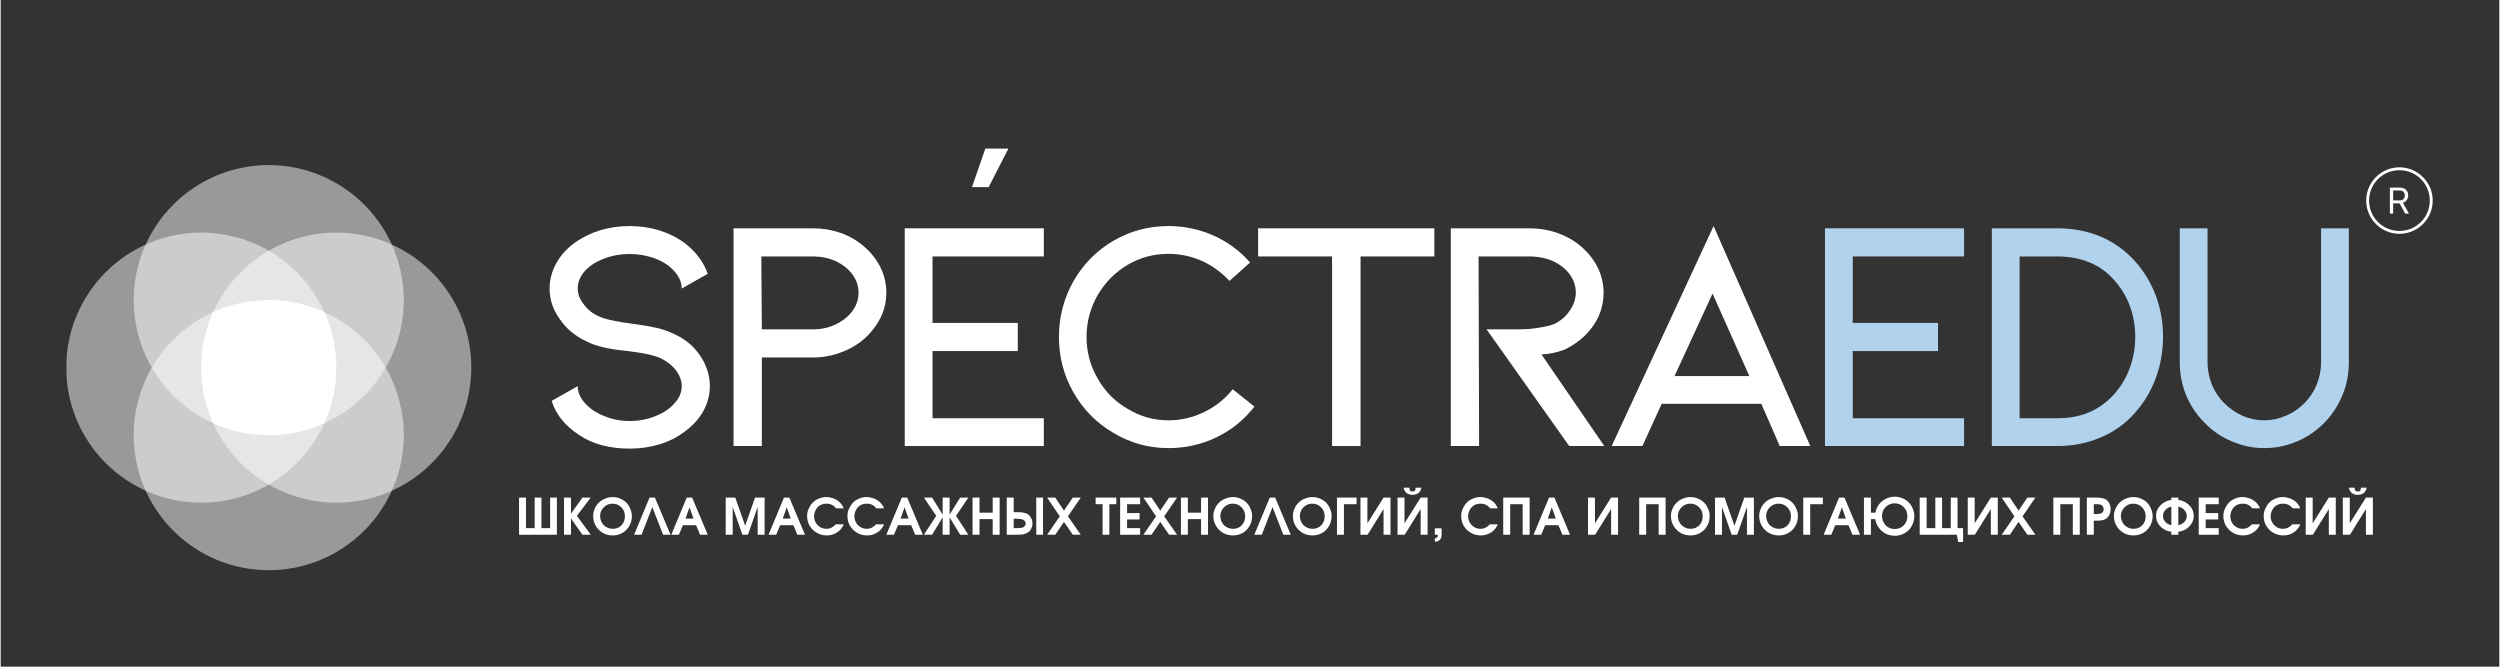 <?xml version="1.0" encoding="UTF-8"?> <svg xmlns="http://www.w3.org/2000/svg" xmlns:xlink="http://www.w3.org/1999/xlink" width="300" zoomAndPan="magnify" viewBox="0 0 224.88 60" height="80" preserveAspectRatio="xMidYMid meet" version="1.0"><rect x="0" y="0" width="224.88" height="60" fill="#333333" stroke="none"/><defs><filter x="0%" y="0%" width="100%" height="100%" id="2a1c5cf128"><feColorMatrix values="0 0 0 0 1 0 0 0 0 1 0 0 0 0 1 0 0 0 1 0" color-interpolation-filters="sRGB"></feColorMatrix></filter><g></g><clipPath id="dcc04b0c4f"><path d="M 17 20 L 42.633 20 L 42.633 46 L 17 46 Z M 17 20 " clip-rule="nonzero"></path></clipPath><mask id="e6ad42741d"><g filter="url(#2a1c5cf128)"><rect x="-22.488" width="269.856" fill="#000000" y="-6" height="72" fill-opacity="0.5"></rect></g></mask><clipPath id="9f76454cd3"><path d="M 1 0.887 L 25.457 0.887 L 25.457 25.352 L 1 25.352 Z M 1 0.887 " clip-rule="nonzero"></path></clipPath><clipPath id="84dec567ac"><rect x="0" width="26" y="0" height="26"></rect></clipPath><clipPath id="f1187db839"><path d="M 5.902 20 L 31 20 L 31 46 L 5.902 46 Z M 5.902 20 " clip-rule="nonzero"></path></clipPath><mask id="c4284891b7"><g filter="url(#2a1c5cf128)"><rect x="-22.488" width="269.856" fill="#000000" y="-6" height="72" fill-opacity="0.5"></rect></g></mask><clipPath id="99eafa433d"><path d="M 0.902 0.887 L 25.223 0.887 L 25.223 25.352 L 0.902 25.352 Z M 0.902 0.887 " clip-rule="nonzero"></path></clipPath><clipPath id="373a7d76d2"><rect x="0" width="26" y="0" height="26"></rect></clipPath><clipPath id="835f1356ee"><path d="M 11 26 L 37 26 L 37 51.539 L 11 51.539 Z M 11 26 " clip-rule="nonzero"></path></clipPath><mask id="e0f9cac293"><g filter="url(#2a1c5cf128)"><rect x="-22.488" width="269.856" fill="#000000" y="-6" height="72" fill-opacity="0.5"></rect></g></mask><clipPath id="3110dc8282"><path d="M 0.754 1 L 25.461 1 L 25.461 25.348 L 0.754 25.348 Z M 0.754 1 " clip-rule="nonzero"></path></clipPath><clipPath id="adcaa5aa5a"><rect x="0" width="26" y="0" height="26"></rect></clipPath><clipPath id="38dc53452b"><path d="M 11 14.809 L 37 14.809 L 37 40 L 11 40 Z M 11 14.809 " clip-rule="nonzero"></path></clipPath><mask id="307deb3b70"><g filter="url(#2a1c5cf128)"><rect x="-22.488" width="269.856" fill="#000000" y="-6" height="72" fill-opacity="0.5"></rect></g></mask><clipPath id="6836af1ce5"><path d="M 0.754 0.809 L 25.461 0.809 L 25.461 25.355 L 0.754 25.355 Z M 0.754 0.809 " clip-rule="nonzero"></path></clipPath><clipPath id="9dd68589ec"><rect x="0" width="26" y="0" height="26"></rect></clipPath><clipPath id="e641102f1f"><path d="M 212.898 15.059 L 218.895 15.059 L 218.895 21.055 L 212.898 21.055 Z M 212.898 15.059 " clip-rule="nonzero"></path></clipPath></defs><g clip-path="url(#dcc04b0c4f)"><g mask="url(#e6ad42741d)"><g transform="matrix(1, 0, 0, 1, 17, 20)"><g clip-path="url(#84dec567ac)"><g clip-path="url(#9f76454cd3)"><path fill="#ffffff" d="M 25.359 13.086 C 25.359 13.887 25.281 14.676 25.125 15.457 C 24.969 16.242 24.738 17 24.434 17.738 C 24.129 18.477 23.754 19.176 23.309 19.84 C 22.867 20.504 22.363 21.117 21.797 21.68 C 21.234 22.246 20.621 22.75 19.957 23.191 C 19.293 23.637 18.594 24.012 17.855 24.316 C 17.117 24.621 16.359 24.852 15.574 25.008 C 14.793 25.164 14.004 25.242 13.203 25.242 C 12.406 25.242 11.617 25.164 10.832 25.008 C 10.051 24.852 9.289 24.621 8.555 24.316 C 7.816 24.012 7.117 23.637 6.453 23.191 C 5.789 22.75 5.176 22.246 4.609 21.68 C 4.047 21.117 3.543 20.504 3.098 19.84 C 2.656 19.176 2.281 18.477 1.977 17.738 C 1.672 17 1.441 16.242 1.285 15.457 C 1.129 14.676 1.051 13.887 1.051 13.086 C 1.051 12.289 1.129 11.5 1.285 10.715 C 1.441 9.934 1.672 9.172 1.977 8.438 C 2.281 7.699 2.656 7 3.098 6.336 C 3.543 5.672 4.047 5.059 4.609 4.492 C 5.176 3.93 5.789 3.426 6.453 2.98 C 7.117 2.539 7.816 2.164 8.555 1.859 C 9.289 1.555 10.051 1.324 10.832 1.168 C 11.617 1.012 12.406 0.934 13.203 0.934 C 14.004 0.934 14.793 1.012 15.574 1.168 C 16.359 1.324 17.117 1.555 17.855 1.859 C 18.594 2.164 19.293 2.539 19.957 2.98 C 20.621 3.426 21.234 3.93 21.797 4.492 C 22.363 5.059 22.867 5.672 23.309 6.336 C 23.754 7 24.129 7.699 24.434 8.438 C 24.738 9.172 24.969 9.934 25.125 10.715 C 25.281 11.5 25.359 12.289 25.359 13.086 Z M 25.359 13.086 " fill-opacity="1" fill-rule="nonzero"></path></g></g></g></g></g><g clip-path="url(#f1187db839)"><g mask="url(#c4284891b7)"><g transform="matrix(1, 0, 0, 1, 5, 20)"><g clip-path="url(#373a7d76d2)"><g clip-path="url(#99eafa433d)"><path fill="#ffffff" d="M 25.203 13.086 C 25.203 13.887 25.125 14.676 24.969 15.457 C 24.816 16.242 24.586 17 24.277 17.738 C 23.973 18.477 23.598 19.176 23.156 19.84 C 22.711 20.504 22.207 21.117 21.645 21.68 C 21.078 22.246 20.465 22.75 19.801 23.191 C 19.141 23.637 18.438 24.012 17.703 24.316 C 16.965 24.621 16.203 24.852 15.422 25.008 C 14.641 25.164 13.848 25.242 13.051 25.242 C 12.254 25.242 11.461 25.164 10.68 25.008 C 9.898 24.852 9.137 24.621 8.398 24.316 C 7.664 24.012 6.961 23.637 6.297 23.191 C 5.633 22.75 5.02 22.246 4.457 21.68 C 3.891 21.117 3.387 20.504 2.945 19.84 C 2.5 19.176 2.129 18.477 1.82 17.738 C 1.516 17 1.285 16.242 1.129 15.457 C 0.973 14.676 0.898 13.887 0.898 13.086 C 0.898 12.289 0.973 11.5 1.129 10.715 C 1.285 9.934 1.516 9.172 1.82 8.438 C 2.129 7.699 2.5 7 2.945 6.336 C 3.387 5.672 3.891 5.059 4.457 4.492 C 5.02 3.93 5.633 3.426 6.297 2.98 C 6.961 2.539 7.664 2.164 8.398 1.859 C 9.137 1.555 9.898 1.324 10.68 1.168 C 11.461 1.012 12.254 0.934 13.051 0.934 C 13.848 0.934 14.641 1.012 15.422 1.168 C 16.203 1.324 16.965 1.555 17.703 1.859 C 18.438 2.164 19.141 2.539 19.801 2.98 C 20.465 3.426 21.078 3.93 21.645 4.492 C 22.207 5.059 22.711 5.672 23.156 6.336 C 23.598 7 23.973 7.699 24.277 8.438 C 24.586 9.172 24.816 9.934 24.969 10.715 C 25.125 11.5 25.203 12.289 25.203 13.086 Z M 25.203 13.086 " fill-opacity="1" fill-rule="nonzero"></path></g></g></g></g></g><g clip-path="url(#835f1356ee)"><g mask="url(#e0f9cac293)"><g transform="matrix(1, 0, 0, 1, 11, 26)"><g clip-path="url(#adcaa5aa5a)"><g clip-path="url(#3110dc8282)"><path fill="#ffffff" d="M 25.281 13.164 C 25.281 13.961 25.203 14.754 25.047 15.535 C 24.891 16.316 24.66 17.078 24.355 17.816 C 24.051 18.551 23.676 19.254 23.234 19.918 C 22.789 20.582 22.285 21.195 21.723 21.758 C 21.156 22.324 20.543 22.828 19.879 23.27 C 19.215 23.715 18.516 24.086 17.777 24.395 C 17.039 24.699 16.281 24.93 15.5 25.086 C 14.715 25.238 13.926 25.316 13.129 25.316 C 12.328 25.316 11.539 25.238 10.758 25.086 C 9.973 24.93 9.215 24.699 8.477 24.395 C 7.738 24.086 7.039 23.715 6.375 23.27 C 5.711 22.828 5.098 22.324 4.535 21.758 C 3.969 21.195 3.465 20.582 3.023 19.918 C 2.578 19.254 2.203 18.551 1.898 17.816 C 1.594 17.078 1.363 16.316 1.207 15.535 C 1.051 14.754 0.973 13.961 0.973 13.164 C 0.973 12.367 1.051 11.574 1.207 10.793 C 1.363 10.012 1.594 9.25 1.898 8.512 C 2.203 7.777 2.578 7.074 3.023 6.414 C 3.465 5.75 3.969 5.133 4.535 4.57 C 5.098 4.008 5.711 3.504 6.375 3.059 C 7.039 2.617 7.738 2.242 8.477 1.938 C 9.215 1.629 9.973 1.398 10.758 1.246 C 11.539 1.09 12.328 1.012 13.129 1.012 C 13.926 1.012 14.715 1.09 15.5 1.246 C 16.281 1.398 17.039 1.629 17.777 1.938 C 18.516 2.242 19.215 2.617 19.879 3.059 C 20.543 3.504 21.156 4.008 21.723 4.57 C 22.285 5.133 22.789 5.75 23.234 6.414 C 23.676 7.074 24.051 7.777 24.355 8.512 C 24.66 9.25 24.891 10.012 25.047 10.793 C 25.203 11.574 25.281 12.367 25.281 13.164 Z M 25.281 13.164 " fill-opacity="1" fill-rule="nonzero"></path></g></g></g></g></g><g clip-path="url(#38dc53452b)"><g mask="url(#307deb3b70)"><g transform="matrix(1, 0, 0, 1, 11, 14)"><g clip-path="url(#9dd68589ec)"><g clip-path="url(#6836af1ce5)"><path fill="#ffffff" d="M 25.281 13.012 C 25.281 13.809 25.203 14.598 25.047 15.383 C 24.891 16.164 24.66 16.926 24.355 17.66 C 24.051 18.398 23.676 19.098 23.234 19.762 C 22.789 20.426 22.285 21.039 21.723 21.605 C 21.156 22.168 20.543 22.672 19.879 23.117 C 19.215 23.559 18.516 23.934 17.777 24.238 C 17.039 24.543 16.281 24.773 15.5 24.93 C 14.715 25.086 13.926 25.164 13.129 25.164 C 12.328 25.164 11.539 25.086 10.758 24.93 C 9.973 24.773 9.215 24.543 8.477 24.238 C 7.738 23.934 7.039 23.559 6.375 23.117 C 5.711 22.672 5.098 22.168 4.535 21.605 C 3.969 21.039 3.465 20.426 3.023 19.762 C 2.578 19.098 2.203 18.398 1.898 17.66 C 1.594 16.926 1.363 16.164 1.207 15.383 C 1.051 14.598 0.973 13.809 0.973 13.012 C 0.973 12.211 1.051 11.422 1.207 10.641 C 1.363 9.855 1.594 9.098 1.898 8.359 C 2.203 7.621 2.578 6.922 3.023 6.258 C 3.465 5.594 3.969 4.98 4.535 4.418 C 5.098 3.852 5.711 3.348 6.375 2.906 C 7.039 2.461 7.738 2.086 8.477 1.781 C 9.215 1.477 9.973 1.246 10.758 1.09 C 11.539 0.934 12.328 0.855 13.129 0.855 C 13.926 0.855 14.715 0.934 15.5 1.09 C 16.281 1.246 17.039 1.477 17.777 1.781 C 18.516 2.086 19.215 2.461 19.879 2.906 C 20.543 3.348 21.156 3.852 21.723 4.418 C 22.285 4.98 22.789 5.594 23.234 6.258 C 23.676 6.922 24.051 7.621 24.355 8.359 C 24.66 9.098 24.891 9.855 25.047 10.641 C 25.203 11.422 25.281 12.211 25.281 13.012 Z M 25.281 13.012 " fill-opacity="1" fill-rule="nonzero"></path></g></g></g></g></g><path fill="#ffffff" d="M 29.129 28.086 C 27.602 27.395 25.906 27.012 24.129 27.012 C 22.348 27.012 20.652 27.395 19.125 28.086 C 18.434 29.613 18.051 31.309 18.051 33.086 C 18.051 34.867 18.434 36.562 19.125 38.09 C 20.652 38.781 22.348 39.164 24.129 39.164 C 25.906 39.164 27.602 38.781 29.129 38.09 C 29.82 36.562 30.203 34.867 30.203 33.086 C 30.203 31.309 29.82 29.613 29.129 28.086 Z M 29.129 28.086 " fill-opacity="1" fill-rule="nonzero"></path><g clip-path="url(#e641102f1f)"><path fill="#ffffff" d="M 215.891 15.059 C 214.238 15.059 212.898 16.402 212.898 18.051 C 212.898 19.703 214.238 21.043 215.891 21.043 C 217.539 21.043 218.883 19.703 218.883 18.051 C 218.883 16.402 217.539 15.059 215.891 15.059 Z M 215.891 15.32 C 217.398 15.32 218.621 16.543 218.621 18.051 C 218.621 19.562 217.398 20.785 215.891 20.785 C 214.379 20.785 213.156 19.562 213.156 18.051 C 213.156 16.543 214.379 15.32 215.891 15.32 Z M 215.031 16.883 L 215.031 19.223 L 215.324 19.223 L 215.324 18.297 L 215.902 18.297 L 216.402 19.223 L 216.746 19.223 L 216.203 18.25 C 216.496 18.156 216.676 17.906 216.676 17.578 C 216.676 17.156 216.379 16.883 215.926 16.883 Z M 215.324 17.141 L 215.887 17.141 C 216.191 17.141 216.371 17.309 216.371 17.59 C 216.371 17.875 216.203 18.035 215.902 18.035 L 215.324 18.035 Z M 215.324 17.141 " fill-opacity="1" fill-rule="nonzero"></path></g><g fill="#ffffff" fill-opacity="1"><g transform="translate(47.357, 40.142)"><g><path d="M 16.469 -5.391 C 16.469 -4.609 16.273 -3.863 15.891 -3.156 C 15.484 -2.438 14.922 -1.816 14.203 -1.297 C 13.547 -0.797 12.797 -0.414 11.953 -0.156 C 11.086 0.102 10.191 0.234 9.266 0.234 C 7.422 0.234 5.891 -0.18 4.672 -1.016 C 3.422 -1.836 2.609 -2.852 2.234 -4.062 L 4.578 -5.391 C 4.578 -4.848 4.797 -4.336 5.234 -3.859 C 5.66 -3.367 6.234 -2.984 6.953 -2.703 C 7.672 -2.398 8.441 -2.25 9.266 -2.25 C 10.086 -2.25 10.863 -2.398 11.594 -2.703 C 12.312 -2.984 12.879 -3.367 13.297 -3.859 C 13.723 -4.316 13.938 -4.828 13.938 -5.391 C 13.938 -5.848 13.785 -6.297 13.484 -6.734 C 13.18 -7.16 12.75 -7.523 12.188 -7.828 C 11.625 -8.129 10.594 -8.367 9.094 -8.547 C 7.406 -8.703 6.16 -8.992 5.359 -9.422 C 4.336 -9.898 3.535 -10.57 2.953 -11.438 C 2.348 -12.281 2.047 -13.191 2.047 -14.172 C 2.047 -14.953 2.242 -15.707 2.641 -16.438 C 3.023 -17.133 3.566 -17.742 4.266 -18.266 C 5.691 -19.285 7.359 -19.797 9.266 -19.797 C 10.191 -19.797 11.078 -19.664 11.922 -19.406 C 12.766 -19.145 13.523 -18.766 14.203 -18.266 C 15.203 -17.504 15.895 -16.582 16.281 -15.5 L 13.938 -14.172 C 13.938 -14.711 13.723 -15.223 13.297 -15.703 C 12.879 -16.191 12.312 -16.578 11.594 -16.859 C 10.844 -17.141 10.066 -17.281 9.266 -17.281 C 8.422 -17.281 7.641 -17.141 6.922 -16.859 C 6.203 -16.578 5.629 -16.203 5.203 -15.734 C 4.785 -15.254 4.578 -14.734 4.578 -14.172 C 4.578 -13.691 4.754 -13.223 5.109 -12.766 C 5.473 -12.273 5.926 -11.91 6.469 -11.672 C 6.812 -11.516 7.301 -11.375 7.938 -11.25 C 8.582 -11.133 9.078 -11.055 9.422 -11.016 C 10.359 -10.891 11.129 -10.758 11.734 -10.625 C 12.336 -10.477 12.891 -10.273 13.391 -10.016 C 14.316 -9.578 15.062 -8.938 15.625 -8.094 C 16.188 -7.227 16.469 -6.328 16.469 -5.391 Z M 16.469 -5.391 "></path></g></g></g><g fill="#ffffff" fill-opacity="1"><g transform="translate(63.397, 40.142)"><g><path d="M 2.562 0 L 2.562 -19.594 L 9.719 -19.594 C 10.582 -19.594 11.414 -19.453 12.219 -19.172 C 13 -18.891 13.691 -18.488 14.297 -17.969 C 14.93 -17.426 15.43 -16.789 15.797 -16.062 C 16.141 -15.344 16.312 -14.594 16.312 -13.812 C 16.312 -13.008 16.141 -12.258 15.797 -11.562 C 15.43 -10.832 14.93 -10.188 14.297 -9.625 C 13.691 -9.102 13 -8.703 12.219 -8.422 C 11.414 -8.117 10.582 -7.969 9.719 -7.969 L 5.109 -7.969 L 5.109 0 Z M 5.109 -10.5 L 9.719 -10.5 C 10.457 -10.5 11.141 -10.648 11.766 -10.953 C 12.391 -11.254 12.891 -11.656 13.266 -12.156 C 13.629 -12.656 13.812 -13.207 13.812 -13.812 C 13.812 -14.395 13.629 -14.938 13.266 -15.438 C 12.891 -15.938 12.391 -16.336 11.766 -16.641 C 11.117 -16.922 10.438 -17.062 9.719 -17.062 L 5.062 -17.062 Z M 5.109 -10.5 "></path></g></g></g><g fill="#ffffff" fill-opacity="1"><g transform="translate(78.806, 40.142)"><g><path d="M 2.562 -19.594 L 15.078 -19.594 L 15.078 -17.062 L 5.062 -17.062 L 5.062 -11.078 L 12.734 -11.078 L 12.734 -8.547 L 5.062 -8.547 L 5.062 -2.5 L 15.078 -2.5 L 15.078 0 L 2.562 0 Z M 2.562 -19.594 "></path></g></g></g><g fill="#ffffff" fill-opacity="1"><g transform="translate(93.823, 40.142)"><g><path d="M 19.016 -3.547 C 18.078 -2.348 16.938 -1.426 15.594 -0.781 C 14.25 -0.133 12.812 0.188 11.281 0.188 C 9.5 0.188 7.852 -0.266 6.344 -1.172 C 4.82 -2.055 3.617 -3.27 2.734 -4.812 C 1.859 -6.344 1.422 -8.008 1.422 -9.812 C 1.422 -11.613 1.859 -13.289 2.734 -14.844 C 3.617 -16.383 4.82 -17.598 6.344 -18.484 C 7.852 -19.359 9.5 -19.797 11.281 -19.797 C 12.688 -19.797 14.031 -19.516 15.312 -18.953 C 16.602 -18.379 17.707 -17.566 18.625 -16.516 L 16.766 -14.859 C 16.055 -15.629 15.223 -16.234 14.266 -16.672 C 13.297 -17.086 12.301 -17.297 11.281 -17.297 C 9.957 -17.297 8.734 -16.969 7.609 -16.312 C 6.461 -15.625 5.562 -14.711 4.906 -13.578 C 4.238 -12.41 3.906 -11.156 3.906 -9.812 C 3.906 -8.469 4.238 -7.223 4.906 -6.078 C 5.562 -4.91 6.461 -4 7.609 -3.344 C 8.734 -2.656 9.957 -2.312 11.281 -2.312 C 12.406 -2.312 13.477 -2.562 14.5 -3.062 C 15.508 -3.551 16.363 -4.234 17.062 -5.109 Z M 19.016 -3.547 "></path></g></g></g><g fill="#ffffff" fill-opacity="1"><g transform="translate(111.639, 40.142)"><g><path d="M 1.531 -19.594 L 17.391 -19.594 L 17.391 -17.062 L 10.75 -17.062 L 10.75 0 L 8.188 0 L 8.188 -17.062 L 1.531 -17.062 Z M 1.531 -19.594 "></path></g></g></g><g fill="#ffffff" fill-opacity="1"><g transform="translate(127.95, 40.142)"><g><path d="M 16.375 0 L 13.219 0 L 5.781 -10.5 L 8.609 -10.5 C 9.328 -10.5 9.969 -10.551 10.531 -10.656 C 11.07 -10.738 11.492 -10.836 11.797 -10.953 C 12.422 -11.234 12.91 -11.645 13.266 -12.188 C 13.629 -12.707 13.812 -13.25 13.812 -13.812 C 13.812 -14.375 13.641 -14.906 13.297 -15.406 C 12.961 -15.883 12.473 -16.285 11.828 -16.609 C 11.18 -16.91 10.438 -17.062 9.594 -17.062 L 5.062 -17.062 L 5.109 0 L 2.562 0 L 2.562 -19.594 L 9.594 -19.594 C 10.539 -19.594 11.426 -19.441 12.25 -19.141 C 13.07 -18.836 13.797 -18.406 14.422 -17.844 C 15.016 -17.301 15.484 -16.68 15.828 -15.984 C 16.148 -15.273 16.312 -14.551 16.312 -13.812 C 16.312 -12.625 15.953 -11.562 15.234 -10.625 C 14.629 -9.82 13.816 -9.172 12.797 -8.672 C 12.004 -8.391 11.312 -8.25 10.719 -8.25 Z M 16.375 0 "></path></g></g></g><g fill="#ffffff" fill-opacity="1"><g transform="translate(143.569, 40.142)"><g><path d="M 14.891 -3.797 L 5.922 -3.797 L 4.188 0 L 1.422 0 L 10.594 -19.797 L 19.297 0 L 16.547 0 Z M 13.812 -6.297 L 10.5 -13.719 L 7.078 -6.297 Z M 13.812 -6.297 "></path></g></g></g><g fill="#b1d2ed" fill-opacity="1"><g transform="translate(161.626, 40.142)"><g><path d="M 2.562 -19.594 L 15.078 -19.594 L 15.078 -17.062 L 5.062 -17.062 L 5.062 -11.078 L 12.734 -11.078 L 12.734 -8.547 L 5.062 -8.547 L 5.062 -2.5 L 15.078 -2.5 L 15.078 0 L 2.562 0 Z M 2.562 -19.594 "></path></g></g></g><g fill="#b1d2ed" fill-opacity="1"><g transform="translate(176.643, 40.142)"><g><path d="M 2.562 0 L 2.562 -19.594 L 8.484 -19.594 C 9.867 -19.594 11.164 -19.344 12.375 -18.844 C 13.57 -18.32 14.602 -17.578 15.469 -16.609 C 16.27 -15.703 16.891 -14.672 17.328 -13.516 C 17.754 -12.348 17.969 -11.125 17.969 -9.844 C 17.969 -8.539 17.754 -7.305 17.328 -6.141 C 16.891 -4.953 16.27 -3.91 15.469 -3.016 C 14.602 -2.023 13.57 -1.281 12.375 -0.781 C 11.164 -0.258 9.867 0 8.484 0 Z M 5.062 -2.5 L 8.484 -2.5 C 9.953 -2.5 11.219 -2.848 12.281 -3.547 C 13.301 -4.234 14.094 -5.141 14.656 -6.266 C 15.195 -7.367 15.469 -8.562 15.469 -9.844 C 15.469 -10.801 15.305 -11.723 14.984 -12.609 C 14.66 -13.473 14.191 -14.242 13.578 -14.922 C 12.973 -15.629 12.238 -16.16 11.375 -16.516 C 10.488 -16.879 9.523 -17.062 8.484 -17.062 L 5.062 -17.062 Z M 5.062 -2.5 "></path></g></g></g><g fill="#b1d2ed" fill-opacity="1"><g transform="translate(193.556, 40.142)"><g><path d="M 15.594 -2.109 C 14.863 -1.367 14.039 -0.805 13.125 -0.422 C 12.195 -0.016 11.211 0.188 10.172 0.188 C 9.148 0.188 8.176 -0.016 7.25 -0.422 C 6.312 -0.805 5.488 -1.367 4.781 -2.109 C 4.062 -2.828 3.508 -3.66 3.125 -4.609 C 2.75 -5.523 2.562 -6.504 2.562 -7.547 L 2.562 -19.594 L 5.062 -19.594 L 5.062 -7.547 C 5.062 -6.848 5.191 -6.176 5.453 -5.531 C 5.711 -4.895 6.082 -4.336 6.562 -3.859 C 7.625 -2.828 8.828 -2.312 10.172 -2.312 C 10.836 -2.312 11.488 -2.453 12.125 -2.734 C 12.75 -2.992 13.301 -3.367 13.781 -3.859 C 14.258 -4.336 14.629 -4.895 14.891 -5.531 C 15.148 -6.176 15.281 -6.848 15.281 -7.547 L 15.281 -19.594 L 17.781 -19.594 L 17.781 -7.547 C 17.781 -6.504 17.594 -5.523 17.219 -4.609 C 16.832 -3.66 16.289 -2.828 15.594 -2.109 Z M 15.594 -2.109 "></path></g></g></g><g fill="#ffffff" fill-opacity="1"><g transform="translate(85.213, 32.969)"><g><path d="M 5.484 -19.594 L 3.703 -16.125 L 2.203 -16.125 L 3.406 -19.594 Z M 5.484 -19.594 "></path></g></g></g><g fill="#ffffff" fill-opacity="1"><g transform="translate(46.342, 48.126)"><g><path d="M 3.719 0 C 3.719 0 2.582 0 0.312 0 C 0.312 0 0.312 -1.113 0.312 -3.344 C 0.312 -3.344 0.52 -3.344 0.938 -3.344 C 0.938 -3.344 0.938 -2.426 0.938 -0.594 C 0.938 -0.594 1.195 -0.594 1.719 -0.594 C 1.719 -0.594 1.719 -1.508 1.719 -3.344 C 1.719 -3.344 1.922 -3.344 2.328 -3.344 C 2.328 -3.344 2.328 -2.426 2.328 -0.594 C 2.328 -0.594 2.586 -0.594 3.109 -0.594 C 3.109 -0.594 3.109 -1.508 3.109 -3.344 C 3.109 -3.344 3.312 -3.344 3.719 -3.344 C 3.719 -3.344 3.719 -2.227 3.719 0 Z M 3.719 0 "></path></g></g></g><g fill="#ffffff" fill-opacity="1"><g transform="translate(50.39, 48.126)"><g><path d="M 0.312 0 C 0.312 0 0.312 -1.113 0.312 -3.344 C 0.312 -3.344 0.52 -3.344 0.938 -3.344 C 0.938 -3.344 0.938 -2.859 0.938 -1.891 C 0.938 -1.891 1.281 -2.375 1.969 -3.344 C 1.969 -3.344 2.219 -3.344 2.719 -3.344 C 2.719 -3.344 2.301 -2.797 1.469 -1.703 C 1.469 -1.703 1.883 -1.133 2.719 0 C 2.719 0 2.469 0 1.969 0 C 1.969 0 1.625 -0.488 0.938 -1.469 C 0.938 -1.469 0.938 -0.977 0.938 0 C 0.938 0 0.727 0 0.312 0 Z M 0.312 0 "></path></g></g></g><g fill="#ffffff" fill-opacity="1"><g transform="translate(53.168, 48.126)"><g><path d="M 1.922 -3.391 C 2.16 -3.391 2.383 -3.344 2.594 -3.25 C 2.801 -3.164 2.984 -3.047 3.141 -2.891 C 3.297 -2.734 3.414 -2.547 3.5 -2.328 C 3.594 -2.117 3.641 -1.898 3.641 -1.672 C 3.641 -1.348 3.562 -1.051 3.406 -0.781 C 3.258 -0.52 3.051 -0.312 2.781 -0.156 C 2.52 -0.008 2.234 0.062 1.922 0.062 C 1.68 0.062 1.453 0.02 1.234 -0.062 C 1.016 -0.156 0.828 -0.281 0.672 -0.438 C 0.516 -0.594 0.391 -0.773 0.297 -0.984 C 0.203 -1.203 0.156 -1.43 0.156 -1.672 C 0.156 -1.91 0.203 -2.133 0.297 -2.344 C 0.391 -2.562 0.516 -2.742 0.672 -2.891 C 0.828 -3.047 1.016 -3.164 1.234 -3.25 C 1.453 -3.344 1.68 -3.391 1.922 -3.391 Z M 1.891 -2.797 C 1.586 -2.797 1.328 -2.688 1.109 -2.469 C 0.891 -2.25 0.781 -1.984 0.781 -1.672 C 0.781 -1.516 0.812 -1.363 0.875 -1.219 C 0.938 -1.082 1.016 -0.961 1.109 -0.859 C 1.211 -0.766 1.332 -0.688 1.469 -0.625 C 1.613 -0.562 1.758 -0.531 1.906 -0.531 C 2.227 -0.531 2.492 -0.633 2.703 -0.844 C 2.91 -1.062 3.016 -1.332 3.016 -1.656 C 3.016 -1.988 2.906 -2.258 2.688 -2.469 C 2.477 -2.688 2.211 -2.797 1.891 -2.797 Z M 1.891 -2.797 "></path></g></g></g><g fill="#ffffff" fill-opacity="1"><g transform="translate(56.977, 48.126)"><g><path d="M 1.672 -2.484 C 1.672 -2.484 1.348 -1.656 0.703 0 C 0.703 0 0.477 0 0.031 0 C 0.031 0 0.492 -1.113 1.422 -3.344 C 1.422 -3.344 1.582 -3.344 1.906 -3.344 C 1.906 -3.344 2.375 -2.227 3.312 0 C 3.312 0 3.086 0 2.641 0 C 2.641 0 2.316 -0.828 1.672 -2.484 Z M 1.672 -2.484 "></path></g></g></g><g fill="#ffffff" fill-opacity="1"><g transform="translate(60.325, 48.126)"><g><path d="M 0.031 0 C 0.031 0 0.492 -1.113 1.422 -3.344 C 1.422 -3.344 1.582 -3.344 1.906 -3.344 C 1.906 -3.344 2.375 -2.227 3.312 0 C 3.312 0 3.082 0 2.625 0 C 2.625 0 2.504 -0.285 2.266 -0.859 C 2.266 -0.859 1.867 -0.859 1.078 -0.859 C 1.078 -0.859 0.957 -0.57 0.719 0 C 0.719 0 0.488 0 0.031 0 Z M 1.312 -1.453 C 1.312 -1.453 1.551 -1.453 2.031 -1.453 C 2.031 -1.453 1.91 -1.789 1.672 -2.469 C 1.672 -2.469 1.551 -2.129 1.312 -1.453 Z M 1.312 -1.453 "></path></g></g></g><g fill="#ffffff" fill-opacity="1"><g transform="translate(63.674, 48.126)"><g></g></g></g><g fill="#ffffff" fill-opacity="1"><g transform="translate(64.943, 48.126)"><g><path d="M 0.312 0 C 0.312 0 0.312 -1.113 0.312 -3.344 C 0.312 -3.344 0.598 -3.344 1.172 -3.344 C 1.172 -3.344 1.469 -2.5 2.062 -0.812 C 2.062 -0.812 2.359 -1.656 2.953 -3.344 C 2.953 -3.344 3.238 -3.344 3.812 -3.344 C 3.812 -3.344 3.812 -2.227 3.812 0 C 3.812 0 3.602 0 3.188 0 C 3.188 0 3.188 -0.832 3.188 -2.5 C 3.188 -2.5 2.895 -1.664 2.312 0 C 2.312 0 2.145 0 1.812 0 C 1.812 0 1.52 -0.832 0.938 -2.5 C 0.938 -2.5 0.938 -1.664 0.938 0 C 0.938 0 0.727 0 0.312 0 Z M 0.312 0 "></path></g></g></g><g fill="#ffffff" fill-opacity="1"><g transform="translate(69.076, 48.126)"><g><path d="M 0.031 0 C 0.031 0 0.492 -1.113 1.422 -3.344 C 1.422 -3.344 1.582 -3.344 1.906 -3.344 C 1.906 -3.344 2.375 -2.227 3.312 0 C 3.312 0 3.082 0 2.625 0 C 2.625 0 2.504 -0.285 2.266 -0.859 C 2.266 -0.859 1.867 -0.859 1.078 -0.859 C 1.078 -0.859 0.957 -0.57 0.719 0 C 0.719 0 0.488 0 0.031 0 Z M 1.312 -1.453 C 1.312 -1.453 1.551 -1.453 2.031 -1.453 C 2.031 -1.453 1.91 -1.789 1.672 -2.469 C 1.672 -2.469 1.551 -2.129 1.312 -1.453 Z M 1.312 -1.453 "></path></g></g></g><g fill="#ffffff" fill-opacity="1"><g transform="translate(72.424, 48.126)"><g><path d="M 2.734 -0.938 C 2.734 -0.938 2.973 -0.938 3.453 -0.938 C 3.328 -0.625 3.125 -0.379 2.844 -0.203 C 2.57 -0.023 2.266 0.062 1.922 0.062 C 1.754 0.062 1.594 0.039 1.438 0 C 1.289 -0.039 1.156 -0.098 1.031 -0.172 C 0.906 -0.242 0.785 -0.332 0.672 -0.438 C 0.566 -0.551 0.473 -0.672 0.391 -0.797 C 0.316 -0.922 0.258 -1.055 0.219 -1.203 C 0.176 -1.359 0.156 -1.52 0.156 -1.688 C 0.156 -1.914 0.203 -2.133 0.297 -2.344 C 0.391 -2.551 0.508 -2.734 0.656 -2.891 C 0.812 -3.047 0.992 -3.164 1.203 -3.25 C 1.422 -3.344 1.645 -3.391 1.875 -3.391 C 2.082 -3.391 2.285 -3.352 2.484 -3.281 C 2.68 -3.219 2.859 -3.117 3.016 -2.984 C 3.117 -2.898 3.203 -2.812 3.266 -2.719 C 3.328 -2.633 3.391 -2.52 3.453 -2.375 L 2.766 -2.375 C 2.648 -2.52 2.523 -2.625 2.391 -2.688 C 2.254 -2.758 2.086 -2.797 1.891 -2.797 C 1.547 -2.797 1.27 -2.676 1.062 -2.438 C 0.977 -2.332 0.91 -2.211 0.859 -2.078 C 0.805 -1.941 0.781 -1.805 0.781 -1.672 C 0.781 -1.473 0.828 -1.285 0.922 -1.109 C 1.023 -0.93 1.16 -0.789 1.328 -0.688 C 1.504 -0.582 1.695 -0.531 1.906 -0.531 C 2.062 -0.531 2.203 -0.562 2.328 -0.625 C 2.461 -0.688 2.598 -0.789 2.734 -0.938 Z M 2.734 -0.938 "></path></g></g></g><g fill="#ffffff" fill-opacity="1"><g transform="translate(76.053, 48.126)"><g><path d="M 2.734 -0.938 C 2.734 -0.938 2.973 -0.938 3.453 -0.938 C 3.328 -0.625 3.125 -0.379 2.844 -0.203 C 2.57 -0.023 2.266 0.062 1.922 0.062 C 1.754 0.062 1.594 0.039 1.438 0 C 1.289 -0.039 1.156 -0.098 1.031 -0.172 C 0.906 -0.242 0.785 -0.332 0.672 -0.438 C 0.566 -0.551 0.473 -0.672 0.391 -0.797 C 0.316 -0.922 0.258 -1.055 0.219 -1.203 C 0.176 -1.359 0.156 -1.52 0.156 -1.688 C 0.156 -1.914 0.203 -2.133 0.297 -2.344 C 0.391 -2.551 0.508 -2.734 0.656 -2.891 C 0.812 -3.047 0.992 -3.164 1.203 -3.25 C 1.422 -3.344 1.645 -3.391 1.875 -3.391 C 2.082 -3.391 2.285 -3.352 2.484 -3.281 C 2.68 -3.219 2.859 -3.117 3.016 -2.984 C 3.117 -2.898 3.203 -2.812 3.266 -2.719 C 3.328 -2.633 3.391 -2.52 3.453 -2.375 L 2.766 -2.375 C 2.648 -2.52 2.523 -2.625 2.391 -2.688 C 2.254 -2.758 2.086 -2.797 1.891 -2.797 C 1.547 -2.797 1.27 -2.676 1.062 -2.438 C 0.977 -2.332 0.91 -2.211 0.859 -2.078 C 0.805 -1.941 0.781 -1.805 0.781 -1.672 C 0.781 -1.473 0.828 -1.285 0.922 -1.109 C 1.023 -0.93 1.16 -0.789 1.328 -0.688 C 1.504 -0.582 1.695 -0.531 1.906 -0.531 C 2.062 -0.531 2.203 -0.562 2.328 -0.625 C 2.461 -0.688 2.598 -0.789 2.734 -0.938 Z M 2.734 -0.938 "></path></g></g></g><g fill="#ffffff" fill-opacity="1"><g transform="translate(79.681, 48.126)"><g><path d="M 0.031 0 C 0.031 0 0.492 -1.113 1.422 -3.344 C 1.422 -3.344 1.582 -3.344 1.906 -3.344 C 1.906 -3.344 2.375 -2.227 3.312 0 C 3.312 0 3.082 0 2.625 0 C 2.625 0 2.504 -0.285 2.266 -0.859 C 2.266 -0.859 1.867 -0.859 1.078 -0.859 C 1.078 -0.859 0.957 -0.57 0.719 0 C 0.719 0 0.488 0 0.031 0 Z M 1.312 -1.453 C 1.312 -1.453 1.551 -1.453 2.031 -1.453 C 2.031 -1.453 1.91 -1.789 1.672 -2.469 C 1.672 -2.469 1.551 -2.129 1.312 -1.453 Z M 1.312 -1.453 "></path></g></g></g><g fill="#ffffff" fill-opacity="1"><g transform="translate(83.029, 48.126)"><g><path d="M 2.375 -1.812 C 2.375 -1.812 2.691 -2.32 3.328 -3.344 C 3.328 -3.344 3.57 -3.344 4.062 -3.344 C 4.062 -3.344 3.691 -2.797 2.953 -1.703 C 2.953 -1.703 3.32 -1.133 4.062 0 C 4.062 0 3.816 0 3.328 0 C 3.328 0 3.008 -0.52 2.375 -1.562 C 2.375 -1.562 2.375 -1.039 2.375 0 C 2.375 0 2.164 0 1.75 0 C 1.75 0 1.75 -0.52 1.75 -1.562 C 1.75 -1.562 1.43 -1.039 0.797 0 C 0.797 0 0.551 0 0.062 0 C 0.062 0 0.43 -0.566 1.172 -1.703 C 1.172 -1.703 0.801 -2.25 0.062 -3.344 C 0.062 -3.344 0.305 -3.344 0.797 -3.344 C 0.797 -3.344 1.113 -2.832 1.75 -1.812 C 1.75 -1.812 1.75 -2.32 1.75 -3.344 C 1.75 -3.344 1.957 -3.344 2.375 -3.344 C 2.375 -3.344 2.375 -2.832 2.375 -1.812 Z M 2.375 -1.812 "></path></g></g></g><g fill="#ffffff" fill-opacity="1"><g transform="translate(87.158, 48.126)"><g><path d="M 0.312 0 C 0.312 0 0.312 -1.113 0.312 -3.344 C 0.312 -3.344 0.52 -3.344 0.938 -3.344 C 0.938 -3.344 0.938 -2.891 0.938 -1.984 C 0.938 -1.984 1.332 -1.984 2.125 -1.984 C 2.125 -1.984 2.125 -2.438 2.125 -3.344 C 2.125 -3.344 2.332 -3.344 2.75 -3.344 C 2.75 -3.344 2.75 -2.227 2.75 0 C 2.75 0 2.539 0 2.125 0 C 2.125 0 2.125 -0.469 2.125 -1.406 C 2.125 -1.406 1.727 -1.406 0.938 -1.406 C 0.938 -1.406 0.938 -0.938 0.938 0 C 0.938 0 0.727 0 0.312 0 Z M 0.312 0 "></path></g></g></g><g fill="#ffffff" fill-opacity="1"><g transform="translate(90.235, 48.126)"><g><path d="M 0.312 -3.344 L 0.938 -3.344 L 0.938 -2.031 L 1.156 -2.031 C 1.414 -2.031 1.613 -2.02 1.75 -2 C 1.883 -1.977 2.004 -1.945 2.109 -1.906 C 2.273 -1.82 2.398 -1.703 2.484 -1.547 C 2.578 -1.391 2.625 -1.211 2.625 -1.016 C 2.625 -0.828 2.582 -0.66 2.5 -0.516 C 2.426 -0.367 2.312 -0.254 2.156 -0.172 C 2.051 -0.109 1.922 -0.062 1.766 -0.031 C 1.617 -0.008 1.422 0 1.172 0 L 0.312 0 Z M 0.938 -1.438 L 0.938 -0.594 L 1.188 -0.594 C 1.383 -0.594 1.539 -0.602 1.656 -0.625 C 1.77 -0.645 1.859 -0.691 1.922 -0.766 C 1.984 -0.836 2.016 -0.926 2.016 -1.031 C 2.016 -1.113 1.984 -1.188 1.922 -1.25 C 1.859 -1.32 1.773 -1.367 1.672 -1.391 C 1.555 -1.422 1.383 -1.438 1.156 -1.438 Z M 3.578 -3.344 L 3.578 0 L 2.969 0 L 2.969 -3.344 Z M 3.578 -3.344 "></path></g></g></g><g fill="#ffffff" fill-opacity="1"><g transform="translate(94.148, 48.126)"><g><path d="M 0.031 0 C 0.031 0 0.41 -0.551 1.172 -1.656 C 1.172 -1.656 0.789 -2.219 0.031 -3.344 C 0.031 -3.344 0.273 -3.344 0.766 -3.344 C 0.766 -3.344 1.023 -2.953 1.547 -2.172 C 1.547 -2.172 1.812 -2.562 2.344 -3.344 C 2.344 -3.344 2.582 -3.344 3.062 -3.344 C 3.062 -3.344 2.676 -2.781 1.906 -1.656 C 1.906 -1.656 2.289 -1.102 3.062 0 C 3.062 0 2.82 0 2.344 0 C 2.344 0 2.078 -0.383 1.547 -1.156 C 1.547 -1.156 1.285 -0.77 0.766 0 C 0.766 0 0.52 0 0.031 0 Z M 0.031 0 "></path></g></g></g><g fill="#ffffff" fill-opacity="1"><g transform="translate(97.247, 48.126)"><g></g></g></g><g fill="#ffffff" fill-opacity="1"><g transform="translate(98.516, 48.126)"><g><path d="M 0.656 0 C 0.656 0 0.656 -0.914 0.656 -2.75 C 0.656 -2.75 0.445 -2.75 0.031 -2.75 C 0.031 -2.75 0.031 -2.945 0.031 -3.344 C 0.031 -3.344 0.648 -3.344 1.891 -3.344 C 1.891 -3.344 1.891 -3.145 1.891 -2.75 C 1.891 -2.75 1.68 -2.75 1.266 -2.75 C 1.266 -2.75 1.266 -1.832 1.266 0 C 1.266 0 1.062 0 0.656 0 Z M 0.656 0 "></path></g></g></g><g fill="#ffffff" fill-opacity="1"><g transform="translate(100.44, 48.126)"><g><path d="M 0.312 0 C 0.312 0 0.312 -1.113 0.312 -3.344 C 0.312 -3.344 0.91 -3.344 2.109 -3.344 C 2.109 -3.344 2.109 -3.145 2.109 -2.75 C 2.109 -2.75 1.719 -2.75 0.938 -2.75 C 0.938 -2.75 0.938 -2.484 0.938 -1.953 C 0.938 -1.953 1.312 -1.953 2.062 -1.953 C 2.062 -1.953 2.062 -1.758 2.062 -1.375 C 2.062 -1.375 1.688 -1.375 0.938 -1.375 C 0.938 -1.375 0.938 -1.113 0.938 -0.594 C 0.938 -0.594 1.328 -0.594 2.109 -0.594 C 2.109 -0.594 2.109 -0.395 2.109 0 C 2.109 0 1.508 0 0.312 0 Z M 0.312 0 "></path></g></g></g><g fill="#ffffff" fill-opacity="1"><g transform="translate(102.813, 48.126)"><g><path d="M 0.031 0 C 0.031 0 0.41 -0.551 1.172 -1.656 C 1.172 -1.656 0.789 -2.219 0.031 -3.344 C 0.031 -3.344 0.273 -3.344 0.766 -3.344 C 0.766 -3.344 1.023 -2.953 1.547 -2.172 C 1.547 -2.172 1.812 -2.562 2.344 -3.344 C 2.344 -3.344 2.582 -3.344 3.062 -3.344 C 3.062 -3.344 2.676 -2.781 1.906 -1.656 C 1.906 -1.656 2.289 -1.102 3.062 0 C 3.062 0 2.82 0 2.344 0 C 2.344 0 2.078 -0.383 1.547 -1.156 C 1.547 -1.156 1.285 -0.77 0.766 0 C 0.766 0 0.52 0 0.031 0 Z M 0.031 0 "></path></g></g></g><g fill="#ffffff" fill-opacity="1"><g transform="translate(105.911, 48.126)"><g><path d="M 0.312 0 C 0.312 0 0.312 -1.113 0.312 -3.344 C 0.312 -3.344 0.52 -3.344 0.938 -3.344 C 0.938 -3.344 0.938 -2.891 0.938 -1.984 C 0.938 -1.984 1.332 -1.984 2.125 -1.984 C 2.125 -1.984 2.125 -2.438 2.125 -3.344 C 2.125 -3.344 2.332 -3.344 2.75 -3.344 C 2.75 -3.344 2.75 -2.227 2.75 0 C 2.75 0 2.539 0 2.125 0 C 2.125 0 2.125 -0.469 2.125 -1.406 C 2.125 -1.406 1.727 -1.406 0.938 -1.406 C 0.938 -1.406 0.938 -0.938 0.938 0 C 0.938 0 0.727 0 0.312 0 Z M 0.312 0 "></path></g></g></g><g fill="#ffffff" fill-opacity="1"><g transform="translate(108.988, 48.126)"><g><path d="M 1.922 -3.391 C 2.16 -3.391 2.383 -3.344 2.594 -3.25 C 2.801 -3.164 2.984 -3.047 3.141 -2.891 C 3.297 -2.734 3.414 -2.547 3.5 -2.328 C 3.594 -2.117 3.641 -1.898 3.641 -1.672 C 3.641 -1.348 3.562 -1.051 3.406 -0.781 C 3.258 -0.52 3.051 -0.312 2.781 -0.156 C 2.52 -0.008 2.234 0.062 1.922 0.062 C 1.68 0.062 1.453 0.02 1.234 -0.062 C 1.016 -0.156 0.828 -0.281 0.672 -0.438 C 0.516 -0.594 0.391 -0.773 0.297 -0.984 C 0.203 -1.203 0.156 -1.43 0.156 -1.672 C 0.156 -1.91 0.203 -2.133 0.297 -2.344 C 0.391 -2.562 0.516 -2.742 0.672 -2.891 C 0.828 -3.047 1.016 -3.164 1.234 -3.25 C 1.453 -3.344 1.68 -3.391 1.922 -3.391 Z M 1.891 -2.797 C 1.586 -2.797 1.328 -2.688 1.109 -2.469 C 0.891 -2.25 0.781 -1.984 0.781 -1.672 C 0.781 -1.516 0.812 -1.363 0.875 -1.219 C 0.938 -1.082 1.016 -0.961 1.109 -0.859 C 1.211 -0.766 1.332 -0.688 1.469 -0.625 C 1.613 -0.562 1.758 -0.531 1.906 -0.531 C 2.227 -0.531 2.492 -0.633 2.703 -0.844 C 2.91 -1.062 3.016 -1.332 3.016 -1.656 C 3.016 -1.988 2.906 -2.258 2.688 -2.469 C 2.477 -2.688 2.211 -2.797 1.891 -2.797 Z M 1.891 -2.797 "></path></g></g></g><g fill="#ffffff" fill-opacity="1"><g transform="translate(112.797, 48.126)"><g><path d="M 1.672 -2.484 C 1.672 -2.484 1.348 -1.656 0.703 0 C 0.703 0 0.477 0 0.031 0 C 0.031 0 0.492 -1.113 1.422 -3.344 C 1.422 -3.344 1.582 -3.344 1.906 -3.344 C 1.906 -3.344 2.375 -2.227 3.312 0 C 3.312 0 3.086 0 2.641 0 C 2.641 0 2.316 -0.828 1.672 -2.484 Z M 1.672 -2.484 "></path></g></g></g><g fill="#ffffff" fill-opacity="1"><g transform="translate(116.145, 48.126)"><g><path d="M 1.922 -3.391 C 2.16 -3.391 2.383 -3.344 2.594 -3.25 C 2.801 -3.164 2.984 -3.047 3.141 -2.891 C 3.297 -2.734 3.414 -2.547 3.5 -2.328 C 3.594 -2.117 3.641 -1.898 3.641 -1.672 C 3.641 -1.348 3.562 -1.051 3.406 -0.781 C 3.258 -0.52 3.051 -0.312 2.781 -0.156 C 2.52 -0.008 2.234 0.062 1.922 0.062 C 1.68 0.062 1.453 0.02 1.234 -0.062 C 1.016 -0.156 0.828 -0.281 0.672 -0.438 C 0.516 -0.594 0.391 -0.773 0.297 -0.984 C 0.203 -1.203 0.156 -1.43 0.156 -1.672 C 0.156 -1.91 0.203 -2.133 0.297 -2.344 C 0.391 -2.562 0.516 -2.742 0.672 -2.891 C 0.828 -3.047 1.016 -3.164 1.234 -3.25 C 1.453 -3.344 1.68 -3.391 1.922 -3.391 Z M 1.891 -2.797 C 1.586 -2.797 1.328 -2.688 1.109 -2.469 C 0.891 -2.25 0.781 -1.984 0.781 -1.672 C 0.781 -1.516 0.812 -1.363 0.875 -1.219 C 0.938 -1.082 1.016 -0.961 1.109 -0.859 C 1.211 -0.766 1.332 -0.688 1.469 -0.625 C 1.613 -0.562 1.758 -0.531 1.906 -0.531 C 2.227 -0.531 2.492 -0.633 2.703 -0.844 C 2.91 -1.062 3.016 -1.332 3.016 -1.656 C 3.016 -1.988 2.906 -2.258 2.688 -2.469 C 2.477 -2.688 2.211 -2.797 1.891 -2.797 Z M 1.891 -2.797 "></path></g></g></g><g fill="#ffffff" fill-opacity="1"><g transform="translate(119.955, 48.126)"><g><path d="M 2.078 -2.75 C 2.078 -2.75 1.695 -2.75 0.938 -2.75 C 0.938 -2.75 0.938 -1.832 0.938 0 C 0.938 0 0.727 0 0.312 0 C 0.312 0 0.312 -1.113 0.312 -3.344 C 0.312 -3.344 0.898 -3.344 2.078 -3.344 C 2.078 -3.344 2.078 -3.145 2.078 -2.75 Z M 2.078 -2.75 "></path></g></g></g><g fill="#ffffff" fill-opacity="1"><g transform="translate(122.069, 48.126)"><g><path d="M 2.391 -3.344 C 2.391 -3.344 2.598 -3.344 3.016 -3.344 C 3.016 -3.344 3.016 -2.227 3.016 0 C 3.016 0 2.805 0 2.391 0 C 2.391 0 2.391 -0.77 2.391 -2.312 C 2.391 -2.312 1.91 -1.539 0.953 0 C 0.953 0 0.738 0 0.312 0 C 0.312 0 0.312 -1.113 0.312 -3.344 C 0.312 -3.344 0.52 -3.344 0.938 -3.344 C 0.938 -3.344 0.938 -2.57 0.938 -1.031 C 0.938 -1.031 1.422 -1.801 2.391 -3.344 Z M 2.391 -3.344 "></path></g></g></g><g fill="#ffffff" fill-opacity="1"><g transform="translate(125.408, 48.126)"><g><path d="M 0.859 -4.234 C 0.859 -4.234 1.031 -4.234 1.375 -4.234 C 1.375 -4.109 1.395 -4.02 1.438 -3.969 C 1.488 -3.914 1.562 -3.891 1.656 -3.891 C 1.758 -3.891 1.832 -3.914 1.875 -3.969 C 1.914 -4.02 1.938 -4.109 1.938 -4.234 L 2.453 -4.234 C 2.422 -4.023 2.332 -3.863 2.188 -3.75 C 2.051 -3.645 1.875 -3.594 1.656 -3.594 C 1.445 -3.594 1.27 -3.645 1.125 -3.75 C 0.988 -3.863 0.898 -4.023 0.859 -4.234 Z M 2.391 -3.344 C 2.391 -3.344 2.598 -3.344 3.016 -3.344 C 3.016 -3.344 3.016 -2.227 3.016 0 C 3.016 0 2.805 0 2.391 0 C 2.391 0 2.391 -0.77 2.391 -2.312 C 2.391 -2.312 1.91 -1.539 0.953 0 C 0.953 0 0.738 0 0.312 0 C 0.312 0 0.312 -1.113 0.312 -3.344 C 0.312 -3.344 0.52 -3.344 0.938 -3.344 C 0.938 -3.344 0.938 -2.57 0.938 -1.031 C 0.938 -1.031 1.422 -1.801 2.391 -3.344 Z M 2.391 -3.344 "></path></g></g></g><g fill="#ffffff" fill-opacity="1"><g transform="translate(128.747, 48.126)"><g><path d="M 0.328 0 C 0.328 0 0.328 -0.191 0.328 -0.578 C 0.328 -0.578 0.531 -0.578 0.938 -0.578 C 0.938 -0.578 0.938 -0.375 0.938 0.031 C 0.938 0.281 0.836 0.457 0.641 0.562 C 0.555 0.602 0.453 0.625 0.328 0.625 C 0.328 0.625 0.328 0.523 0.328 0.328 C 0.422 0.305 0.488 0.273 0.531 0.234 C 0.57 0.203 0.594 0.148 0.594 0.078 C 0.594 0.047 0.594 0.02 0.594 0 Z M 0.328 0 "></path></g></g></g><g fill="#ffffff" fill-opacity="1"><g transform="translate(130.021, 48.126)"><g></g></g></g><g fill="#ffffff" fill-opacity="1"><g transform="translate(131.29, 48.126)"><g><path d="M 2.734 -0.938 C 2.734 -0.938 2.973 -0.938 3.453 -0.938 C 3.328 -0.625 3.125 -0.379 2.844 -0.203 C 2.57 -0.023 2.266 0.062 1.922 0.062 C 1.754 0.062 1.594 0.039 1.438 0 C 1.289 -0.039 1.156 -0.098 1.031 -0.172 C 0.906 -0.242 0.785 -0.332 0.672 -0.438 C 0.566 -0.551 0.473 -0.672 0.391 -0.797 C 0.316 -0.922 0.258 -1.055 0.219 -1.203 C 0.176 -1.359 0.156 -1.52 0.156 -1.688 C 0.156 -1.914 0.203 -2.133 0.297 -2.344 C 0.391 -2.551 0.508 -2.734 0.656 -2.891 C 0.812 -3.047 0.992 -3.164 1.203 -3.25 C 1.422 -3.344 1.645 -3.391 1.875 -3.391 C 2.082 -3.391 2.285 -3.352 2.484 -3.281 C 2.68 -3.219 2.859 -3.117 3.016 -2.984 C 3.117 -2.898 3.203 -2.812 3.266 -2.719 C 3.328 -2.633 3.391 -2.52 3.453 -2.375 L 2.766 -2.375 C 2.648 -2.52 2.523 -2.625 2.391 -2.688 C 2.254 -2.758 2.086 -2.797 1.891 -2.797 C 1.547 -2.797 1.27 -2.676 1.062 -2.438 C 0.977 -2.332 0.91 -2.211 0.859 -2.078 C 0.805 -1.941 0.781 -1.805 0.781 -1.672 C 0.781 -1.473 0.828 -1.285 0.922 -1.109 C 1.023 -0.93 1.16 -0.789 1.328 -0.688 C 1.504 -0.582 1.695 -0.531 1.906 -0.531 C 2.062 -0.531 2.203 -0.562 2.328 -0.625 C 2.461 -0.688 2.598 -0.789 2.734 -0.938 Z M 2.734 -0.938 "></path></g></g></g><g fill="#ffffff" fill-opacity="1"><g transform="translate(134.918, 48.126)"><g><path d="M 0.312 0 C 0.312 0 0.312 -1.113 0.312 -3.344 C 0.312 -3.344 1.102 -3.344 2.688 -3.344 C 2.688 -3.344 2.688 -2.227 2.688 0 C 2.688 0 2.477 0 2.062 0 C 2.062 0 2.062 -0.914 2.062 -2.75 C 2.062 -2.75 1.688 -2.75 0.938 -2.75 C 0.938 -2.75 0.938 -1.832 0.938 0 C 0.938 0 0.727 0 0.312 0 Z M 0.312 0 "></path></g></g></g><g fill="#ffffff" fill-opacity="1"><g transform="translate(137.931, 48.126)"><g><path d="M 0.031 0 C 0.031 0 0.492 -1.113 1.422 -3.344 C 1.422 -3.344 1.582 -3.344 1.906 -3.344 C 1.906 -3.344 2.375 -2.227 3.312 0 C 3.312 0 3.082 0 2.625 0 C 2.625 0 2.504 -0.285 2.266 -0.859 C 2.266 -0.859 1.867 -0.859 1.078 -0.859 C 1.078 -0.859 0.957 -0.57 0.719 0 C 0.719 0 0.488 0 0.031 0 Z M 1.312 -1.453 C 1.312 -1.453 1.551 -1.453 2.031 -1.453 C 2.031 -1.453 1.91 -1.789 1.672 -2.469 C 1.672 -2.469 1.551 -2.129 1.312 -1.453 Z M 1.312 -1.453 "></path></g></g></g><g fill="#ffffff" fill-opacity="1"><g transform="translate(141.279, 48.126)"><g></g></g></g><g fill="#ffffff" fill-opacity="1"><g transform="translate(142.548, 48.126)"><g><path d="M 2.391 -3.344 C 2.391 -3.344 2.598 -3.344 3.016 -3.344 C 3.016 -3.344 3.016 -2.227 3.016 0 C 3.016 0 2.805 0 2.391 0 C 2.391 0 2.391 -0.77 2.391 -2.312 C 2.391 -2.312 1.91 -1.539 0.953 0 C 0.953 0 0.738 0 0.312 0 C 0.312 0 0.312 -1.113 0.312 -3.344 C 0.312 -3.344 0.52 -3.344 0.938 -3.344 C 0.938 -3.344 0.938 -2.57 0.938 -1.031 C 0.938 -1.031 1.422 -1.801 2.391 -3.344 Z M 2.391 -3.344 "></path></g></g></g><g fill="#ffffff" fill-opacity="1"><g transform="translate(145.887, 48.126)"><g></g></g></g><g fill="#ffffff" fill-opacity="1"><g transform="translate(147.156, 48.126)"><g><path d="M 0.312 0 C 0.312 0 0.312 -1.113 0.312 -3.344 C 0.312 -3.344 1.102 -3.344 2.688 -3.344 C 2.688 -3.344 2.688 -2.227 2.688 0 C 2.688 0 2.477 0 2.062 0 C 2.062 0 2.062 -0.914 2.062 -2.75 C 2.062 -2.75 1.688 -2.75 0.938 -2.75 C 0.938 -2.75 0.938 -1.832 0.938 0 C 0.938 0 0.727 0 0.312 0 Z M 0.312 0 "></path></g></g></g><g fill="#ffffff" fill-opacity="1"><g transform="translate(150.169, 48.126)"><g><path d="M 1.922 -3.391 C 2.16 -3.391 2.383 -3.344 2.594 -3.25 C 2.801 -3.164 2.984 -3.047 3.141 -2.891 C 3.297 -2.734 3.414 -2.547 3.5 -2.328 C 3.594 -2.117 3.641 -1.898 3.641 -1.672 C 3.641 -1.348 3.562 -1.051 3.406 -0.781 C 3.258 -0.52 3.051 -0.312 2.781 -0.156 C 2.52 -0.008 2.234 0.062 1.922 0.062 C 1.68 0.062 1.453 0.02 1.234 -0.062 C 1.016 -0.156 0.828 -0.281 0.672 -0.438 C 0.516 -0.594 0.391 -0.773 0.297 -0.984 C 0.203 -1.203 0.156 -1.43 0.156 -1.672 C 0.156 -1.91 0.203 -2.133 0.297 -2.344 C 0.391 -2.562 0.516 -2.742 0.672 -2.891 C 0.828 -3.047 1.016 -3.164 1.234 -3.25 C 1.453 -3.344 1.68 -3.391 1.922 -3.391 Z M 1.891 -2.797 C 1.586 -2.797 1.328 -2.688 1.109 -2.469 C 0.891 -2.25 0.781 -1.984 0.781 -1.672 C 0.781 -1.516 0.812 -1.363 0.875 -1.219 C 0.938 -1.082 1.016 -0.961 1.109 -0.859 C 1.211 -0.766 1.332 -0.688 1.469 -0.625 C 1.613 -0.562 1.758 -0.531 1.906 -0.531 C 2.227 -0.531 2.492 -0.633 2.703 -0.844 C 2.91 -1.062 3.016 -1.332 3.016 -1.656 C 3.016 -1.988 2.906 -2.258 2.688 -2.469 C 2.477 -2.688 2.211 -2.797 1.891 -2.797 Z M 1.891 -2.797 "></path></g></g></g><g fill="#ffffff" fill-opacity="1"><g transform="translate(153.978, 48.126)"><g><path d="M 0.312 0 C 0.312 0 0.312 -1.113 0.312 -3.344 C 0.312 -3.344 0.598 -3.344 1.172 -3.344 C 1.172 -3.344 1.469 -2.5 2.062 -0.812 C 2.062 -0.812 2.359 -1.656 2.953 -3.344 C 2.953 -3.344 3.238 -3.344 3.812 -3.344 C 3.812 -3.344 3.812 -2.227 3.812 0 C 3.812 0 3.602 0 3.188 0 C 3.188 0 3.188 -0.832 3.188 -2.5 C 3.188 -2.5 2.895 -1.664 2.312 0 C 2.312 0 2.145 0 1.812 0 C 1.812 0 1.52 -0.832 0.938 -2.5 C 0.938 -2.5 0.938 -1.664 0.938 0 C 0.938 0 0.727 0 0.312 0 Z M 0.312 0 "></path></g></g></g><g fill="#ffffff" fill-opacity="1"><g transform="translate(158.112, 48.126)"><g><path d="M 1.922 -3.391 C 2.16 -3.391 2.383 -3.344 2.594 -3.25 C 2.801 -3.164 2.984 -3.047 3.141 -2.891 C 3.297 -2.734 3.414 -2.547 3.5 -2.328 C 3.594 -2.117 3.641 -1.898 3.641 -1.672 C 3.641 -1.348 3.562 -1.051 3.406 -0.781 C 3.258 -0.52 3.051 -0.312 2.781 -0.156 C 2.52 -0.008 2.234 0.062 1.922 0.062 C 1.68 0.062 1.453 0.02 1.234 -0.062 C 1.016 -0.156 0.828 -0.281 0.672 -0.438 C 0.516 -0.594 0.391 -0.773 0.297 -0.984 C 0.203 -1.203 0.156 -1.43 0.156 -1.672 C 0.156 -1.91 0.203 -2.133 0.297 -2.344 C 0.391 -2.562 0.516 -2.742 0.672 -2.891 C 0.828 -3.047 1.016 -3.164 1.234 -3.25 C 1.453 -3.344 1.68 -3.391 1.922 -3.391 Z M 1.891 -2.797 C 1.586 -2.797 1.328 -2.688 1.109 -2.469 C 0.891 -2.25 0.781 -1.984 0.781 -1.672 C 0.781 -1.516 0.812 -1.363 0.875 -1.219 C 0.938 -1.082 1.016 -0.961 1.109 -0.859 C 1.211 -0.766 1.332 -0.688 1.469 -0.625 C 1.613 -0.562 1.758 -0.531 1.906 -0.531 C 2.227 -0.531 2.492 -0.633 2.703 -0.844 C 2.91 -1.062 3.016 -1.332 3.016 -1.656 C 3.016 -1.988 2.906 -2.258 2.688 -2.469 C 2.477 -2.688 2.211 -2.797 1.891 -2.797 Z M 1.891 -2.797 "></path></g></g></g><g fill="#ffffff" fill-opacity="1"><g transform="translate(161.921, 48.126)"><g><path d="M 2.078 -2.75 C 2.078 -2.75 1.695 -2.75 0.938 -2.75 C 0.938 -2.75 0.938 -1.832 0.938 0 C 0.938 0 0.727 0 0.312 0 C 0.312 0 0.312 -1.113 0.312 -3.344 C 0.312 -3.344 0.898 -3.344 2.078 -3.344 C 2.078 -3.344 2.078 -3.145 2.078 -2.75 Z M 2.078 -2.75 "></path></g></g></g><g fill="#ffffff" fill-opacity="1"><g transform="translate(164.036, 48.126)"><g><path d="M 0.031 0 C 0.031 0 0.492 -1.113 1.422 -3.344 C 1.422 -3.344 1.582 -3.344 1.906 -3.344 C 1.906 -3.344 2.375 -2.227 3.312 0 C 3.312 0 3.082 0 2.625 0 C 2.625 0 2.504 -0.285 2.266 -0.859 C 2.266 -0.859 1.867 -0.859 1.078 -0.859 C 1.078 -0.859 0.957 -0.57 0.719 0 C 0.719 0 0.488 0 0.031 0 Z M 1.312 -1.453 C 1.312 -1.453 1.551 -1.453 2.031 -1.453 C 2.031 -1.453 1.91 -1.789 1.672 -2.469 C 1.672 -2.469 1.551 -2.129 1.312 -1.453 Z M 1.312 -1.453 "></path></g></g></g><g fill="#ffffff" fill-opacity="1"><g transform="translate(167.384, 48.126)"><g><path d="M 3.062 -2.828 C 2.863 -2.828 2.676 -2.773 2.5 -2.672 C 2.32 -2.566 2.18 -2.426 2.078 -2.25 C 1.984 -2.07 1.938 -1.879 1.938 -1.672 C 1.938 -1.461 1.988 -1.266 2.094 -1.078 C 2.195 -0.898 2.336 -0.758 2.516 -0.656 C 2.691 -0.562 2.883 -0.516 3.094 -0.516 C 3.414 -0.516 3.68 -0.625 3.891 -0.844 C 4.109 -1.062 4.219 -1.332 4.219 -1.656 C 4.219 -1.988 4.109 -2.266 3.891 -2.484 C 3.672 -2.711 3.395 -2.828 3.062 -2.828 Z M 3.109 -3.422 C 3.348 -3.422 3.57 -3.375 3.781 -3.281 C 4 -3.188 4.188 -3.062 4.344 -2.906 C 4.5 -2.75 4.617 -2.562 4.703 -2.344 C 4.797 -2.133 4.844 -1.91 4.844 -1.672 C 4.844 -1.43 4.797 -1.203 4.703 -0.984 C 4.617 -0.766 4.5 -0.578 4.344 -0.422 C 4.188 -0.266 4 -0.141 3.781 -0.047 C 3.57 0.047 3.344 0.094 3.094 0.094 C 2.801 0.094 2.523 0.031 2.266 -0.094 C 2.016 -0.227 1.805 -0.41 1.641 -0.641 C 1.473 -0.867 1.367 -1.125 1.328 -1.406 L 0.938 -1.406 L 0.938 0 L 0.312 0 L 0.312 -3.344 L 0.938 -3.344 L 0.938 -1.984 L 1.344 -1.984 C 1.395 -2.266 1.5 -2.508 1.656 -2.719 C 1.82 -2.938 2.031 -3.109 2.281 -3.234 C 2.531 -3.359 2.805 -3.422 3.109 -3.422 Z M 3.109 -3.422 "></path></g></g></g><g fill="#ffffff" fill-opacity="1"><g transform="translate(172.4, 48.126)"><g><path d="M 3.719 -0.594 C 3.719 -0.594 3.883 -0.594 4.219 -0.594 C 4.219 -0.594 4.219 -0.176 4.219 0.656 C 4.219 0.656 4.07 0.656 3.781 0.656 C 3.781 0.656 3.738 0.438 3.656 0 C 3.656 0 2.539 0 0.312 0 C 0.312 0 0.312 -1.113 0.312 -3.344 C 0.312 -3.344 0.52 -3.344 0.938 -3.344 C 0.938 -3.344 0.938 -2.426 0.938 -0.594 C 0.938 -0.594 1.195 -0.594 1.719 -0.594 C 1.719 -0.594 1.719 -1.508 1.719 -3.344 C 1.719 -3.344 1.922 -3.344 2.328 -3.344 C 2.328 -3.344 2.328 -2.426 2.328 -0.594 C 2.328 -0.594 2.586 -0.594 3.109 -0.594 C 3.109 -0.594 3.109 -1.508 3.109 -3.344 C 3.109 -3.344 3.312 -3.344 3.719 -3.344 C 3.719 -3.344 3.719 -2.426 3.719 -0.594 Z M 3.719 -0.594 "></path></g></g></g><g fill="#ffffff" fill-opacity="1"><g transform="translate(176.724, 48.126)"><g><path d="M 2.391 -3.344 C 2.391 -3.344 2.598 -3.344 3.016 -3.344 C 3.016 -3.344 3.016 -2.227 3.016 0 C 3.016 0 2.805 0 2.391 0 C 2.391 0 2.391 -0.77 2.391 -2.312 C 2.391 -2.312 1.91 -1.539 0.953 0 C 0.953 0 0.738 0 0.312 0 C 0.312 0 0.312 -1.113 0.312 -3.344 C 0.312 -3.344 0.52 -3.344 0.938 -3.344 C 0.938 -3.344 0.938 -2.57 0.938 -1.031 C 0.938 -1.031 1.422 -1.801 2.391 -3.344 Z M 2.391 -3.344 "></path></g></g></g><g fill="#ffffff" fill-opacity="1"><g transform="translate(180.063, 48.126)"><g><path d="M 0.031 0 C 0.031 0 0.41 -0.551 1.172 -1.656 C 1.172 -1.656 0.789 -2.219 0.031 -3.344 C 0.031 -3.344 0.273 -3.344 0.766 -3.344 C 0.766 -3.344 1.023 -2.953 1.547 -2.172 C 1.547 -2.172 1.812 -2.562 2.344 -3.344 C 2.344 -3.344 2.582 -3.344 3.062 -3.344 C 3.062 -3.344 2.676 -2.781 1.906 -1.656 C 1.906 -1.656 2.289 -1.102 3.062 0 C 3.062 0 2.82 0 2.344 0 C 2.344 0 2.078 -0.383 1.547 -1.156 C 1.547 -1.156 1.285 -0.77 0.766 0 C 0.766 0 0.52 0 0.031 0 Z M 0.031 0 "></path></g></g></g><g fill="#ffffff" fill-opacity="1"><g transform="translate(183.162, 48.126)"><g></g></g></g><g fill="#ffffff" fill-opacity="1"><g transform="translate(184.431, 48.126)"><g><path d="M 0.312 0 C 0.312 0 0.312 -1.113 0.312 -3.344 C 0.312 -3.344 1.102 -3.344 2.688 -3.344 C 2.688 -3.344 2.688 -2.227 2.688 0 C 2.688 0 2.477 0 2.062 0 C 2.062 0 2.062 -0.914 2.062 -2.75 C 2.062 -2.75 1.688 -2.75 0.938 -2.75 C 0.938 -2.75 0.938 -1.832 0.938 0 C 0.938 0 0.727 0 0.312 0 Z M 0.312 0 "></path></g></g></g><g fill="#ffffff" fill-opacity="1"><g transform="translate(187.443, 48.126)"><g><path d="M 0.312 0 C 0.312 0 0.312 -1.113 0.312 -3.344 C 0.312 -3.344 0.586 -3.344 1.141 -3.344 C 1.367 -3.344 1.547 -3.328 1.672 -3.297 C 1.805 -3.273 1.926 -3.234 2.031 -3.172 C 2.164 -3.078 2.27 -2.957 2.344 -2.812 C 2.414 -2.664 2.453 -2.5 2.453 -2.312 C 2.453 -2.113 2.41 -1.93 2.328 -1.766 C 2.242 -1.609 2.129 -1.488 1.984 -1.406 C 1.891 -1.352 1.781 -1.316 1.656 -1.297 C 1.531 -1.273 1.359 -1.266 1.141 -1.266 L 0.938 -1.266 L 0.938 0 Z M 0.938 -1.859 L 1.125 -1.859 C 1.312 -1.859 1.453 -1.875 1.547 -1.906 C 1.629 -1.926 1.695 -1.973 1.75 -2.047 C 1.801 -2.117 1.828 -2.203 1.828 -2.297 C 1.828 -2.398 1.801 -2.488 1.75 -2.562 C 1.695 -2.633 1.625 -2.688 1.531 -2.719 C 1.445 -2.738 1.316 -2.75 1.141 -2.75 L 0.938 -2.75 Z M 0.938 -1.859 "></path></g></g></g><g fill="#ffffff" fill-opacity="1"><g transform="translate(190.036, 48.126)"><g><path d="M 1.922 -3.391 C 2.16 -3.391 2.383 -3.344 2.594 -3.25 C 2.801 -3.164 2.984 -3.047 3.141 -2.891 C 3.297 -2.734 3.414 -2.547 3.5 -2.328 C 3.594 -2.117 3.641 -1.898 3.641 -1.672 C 3.641 -1.348 3.562 -1.051 3.406 -0.781 C 3.258 -0.52 3.051 -0.312 2.781 -0.156 C 2.52 -0.008 2.234 0.062 1.922 0.062 C 1.68 0.062 1.453 0.02 1.234 -0.062 C 1.016 -0.156 0.828 -0.281 0.672 -0.438 C 0.516 -0.594 0.391 -0.773 0.297 -0.984 C 0.203 -1.203 0.156 -1.43 0.156 -1.672 C 0.156 -1.91 0.203 -2.133 0.297 -2.344 C 0.391 -2.562 0.516 -2.742 0.672 -2.891 C 0.828 -3.047 1.016 -3.164 1.234 -3.25 C 1.453 -3.344 1.68 -3.391 1.922 -3.391 Z M 1.891 -2.797 C 1.586 -2.797 1.328 -2.688 1.109 -2.469 C 0.891 -2.25 0.781 -1.984 0.781 -1.672 C 0.781 -1.516 0.812 -1.363 0.875 -1.219 C 0.938 -1.082 1.016 -0.961 1.109 -0.859 C 1.211 -0.766 1.332 -0.688 1.469 -0.625 C 1.613 -0.562 1.758 -0.531 1.906 -0.531 C 2.227 -0.531 2.492 -0.633 2.703 -0.844 C 2.91 -1.062 3.016 -1.332 3.016 -1.656 C 3.016 -1.988 2.906 -2.258 2.688 -2.469 C 2.477 -2.688 2.211 -2.797 1.891 -2.797 Z M 1.891 -2.797 "></path></g></g></g><g fill="#ffffff" fill-opacity="1"><g transform="translate(193.846, 48.126)"><g><path d="M 2.141 -2.531 C 2.141 -2.531 2.141 -1.973 2.141 -0.859 C 2.367 -0.91 2.551 -1.008 2.688 -1.156 C 2.832 -1.312 2.906 -1.488 2.906 -1.688 C 2.906 -1.895 2.832 -2.07 2.688 -2.219 C 2.551 -2.375 2.367 -2.477 2.141 -2.531 Z M 1.516 -0.859 L 1.516 -2.531 C 1.285 -2.477 1.102 -2.375 0.969 -2.219 C 0.832 -2.07 0.766 -1.898 0.766 -1.703 C 0.766 -1.492 0.832 -1.312 0.969 -1.156 C 1.102 -1.008 1.285 -0.91 1.516 -0.859 Z M 1.516 -3.141 L 1.516 -3.344 L 2.141 -3.344 C 2.141 -3.344 2.141 -3.273 2.141 -3.141 C 2.547 -3.078 2.879 -2.91 3.141 -2.641 C 3.398 -2.379 3.531 -2.066 3.531 -1.703 C 3.531 -1.336 3.398 -1.02 3.141 -0.75 C 2.879 -0.477 2.547 -0.316 2.141 -0.266 L 2.141 0 C 2.141 0 1.93 0 1.516 0 C 1.516 0 1.516 -0.086 1.516 -0.266 C 1.254 -0.297 1.02 -0.379 0.812 -0.516 C 0.602 -0.648 0.438 -0.82 0.312 -1.031 C 0.195 -1.238 0.141 -1.461 0.141 -1.703 C 0.141 -1.941 0.195 -2.16 0.312 -2.359 C 0.438 -2.566 0.602 -2.738 0.812 -2.875 C 1.02 -3.008 1.254 -3.098 1.516 -3.141 Z M 1.516 -3.141 "></path></g></g></g><g fill="#ffffff" fill-opacity="1"><g transform="translate(197.514, 48.126)"><g><path d="M 0.312 0 C 0.312 0 0.312 -1.113 0.312 -3.344 C 0.312 -3.344 0.91 -3.344 2.109 -3.344 C 2.109 -3.344 2.109 -3.145 2.109 -2.75 C 2.109 -2.75 1.719 -2.75 0.938 -2.75 C 0.938 -2.75 0.938 -2.484 0.938 -1.953 C 0.938 -1.953 1.312 -1.953 2.062 -1.953 C 2.062 -1.953 2.062 -1.758 2.062 -1.375 C 2.062 -1.375 1.688 -1.375 0.938 -1.375 C 0.938 -1.375 0.938 -1.113 0.938 -0.594 C 0.938 -0.594 1.328 -0.594 2.109 -0.594 C 2.109 -0.594 2.109 -0.395 2.109 0 C 2.109 0 1.508 0 0.312 0 Z M 0.312 0 "></path></g></g></g><g fill="#ffffff" fill-opacity="1"><g transform="translate(199.886, 48.126)"><g><path d="M 2.734 -0.938 C 2.734 -0.938 2.973 -0.938 3.453 -0.938 C 3.328 -0.625 3.125 -0.379 2.844 -0.203 C 2.57 -0.023 2.266 0.062 1.922 0.062 C 1.754 0.062 1.594 0.039 1.438 0 C 1.289 -0.039 1.156 -0.098 1.031 -0.172 C 0.906 -0.242 0.785 -0.332 0.672 -0.438 C 0.566 -0.551 0.473 -0.672 0.391 -0.797 C 0.316 -0.922 0.258 -1.055 0.219 -1.203 C 0.176 -1.359 0.156 -1.52 0.156 -1.688 C 0.156 -1.914 0.203 -2.133 0.297 -2.344 C 0.391 -2.551 0.508 -2.734 0.656 -2.891 C 0.812 -3.047 0.992 -3.164 1.203 -3.25 C 1.422 -3.344 1.645 -3.391 1.875 -3.391 C 2.082 -3.391 2.285 -3.352 2.484 -3.281 C 2.68 -3.219 2.859 -3.117 3.016 -2.984 C 3.117 -2.898 3.203 -2.812 3.266 -2.719 C 3.328 -2.633 3.391 -2.52 3.453 -2.375 L 2.766 -2.375 C 2.648 -2.52 2.523 -2.625 2.391 -2.688 C 2.254 -2.758 2.086 -2.797 1.891 -2.797 C 1.547 -2.797 1.27 -2.676 1.062 -2.438 C 0.977 -2.332 0.91 -2.211 0.859 -2.078 C 0.805 -1.941 0.781 -1.805 0.781 -1.672 C 0.781 -1.473 0.828 -1.285 0.922 -1.109 C 1.023 -0.93 1.16 -0.789 1.328 -0.688 C 1.504 -0.582 1.695 -0.531 1.906 -0.531 C 2.062 -0.531 2.203 -0.562 2.328 -0.625 C 2.461 -0.688 2.598 -0.789 2.734 -0.938 Z M 2.734 -0.938 "></path></g></g></g><g fill="#ffffff" fill-opacity="1"><g transform="translate(203.515, 48.126)"><g><path d="M 2.734 -0.938 C 2.734 -0.938 2.973 -0.938 3.453 -0.938 C 3.328 -0.625 3.125 -0.379 2.844 -0.203 C 2.57 -0.023 2.266 0.062 1.922 0.062 C 1.754 0.062 1.594 0.039 1.438 0 C 1.289 -0.039 1.156 -0.098 1.031 -0.172 C 0.906 -0.242 0.785 -0.332 0.672 -0.438 C 0.566 -0.551 0.473 -0.672 0.391 -0.797 C 0.316 -0.922 0.258 -1.055 0.219 -1.203 C 0.176 -1.359 0.156 -1.52 0.156 -1.688 C 0.156 -1.914 0.203 -2.133 0.297 -2.344 C 0.391 -2.551 0.508 -2.734 0.656 -2.891 C 0.812 -3.047 0.992 -3.164 1.203 -3.25 C 1.422 -3.344 1.645 -3.391 1.875 -3.391 C 2.082 -3.391 2.285 -3.352 2.484 -3.281 C 2.68 -3.219 2.859 -3.117 3.016 -2.984 C 3.117 -2.898 3.203 -2.812 3.266 -2.719 C 3.328 -2.633 3.391 -2.52 3.453 -2.375 L 2.766 -2.375 C 2.648 -2.52 2.523 -2.625 2.391 -2.688 C 2.254 -2.758 2.086 -2.797 1.891 -2.797 C 1.547 -2.797 1.27 -2.676 1.062 -2.438 C 0.977 -2.332 0.91 -2.211 0.859 -2.078 C 0.805 -1.941 0.781 -1.805 0.781 -1.672 C 0.781 -1.473 0.828 -1.285 0.922 -1.109 C 1.023 -0.93 1.16 -0.789 1.328 -0.688 C 1.504 -0.582 1.695 -0.531 1.906 -0.531 C 2.062 -0.531 2.203 -0.562 2.328 -0.625 C 2.461 -0.688 2.598 -0.789 2.734 -0.938 Z M 2.734 -0.938 "></path></g></g></g><g fill="#ffffff" fill-opacity="1"><g transform="translate(207.143, 48.126)"><g><path d="M 2.391 -3.344 C 2.391 -3.344 2.598 -3.344 3.016 -3.344 C 3.016 -3.344 3.016 -2.227 3.016 0 C 3.016 0 2.805 0 2.391 0 C 2.391 0 2.391 -0.77 2.391 -2.312 C 2.391 -2.312 1.91 -1.539 0.953 0 C 0.953 0 0.738 0 0.312 0 C 0.312 0 0.312 -1.113 0.312 -3.344 C 0.312 -3.344 0.52 -3.344 0.938 -3.344 C 0.938 -3.344 0.938 -2.57 0.938 -1.031 C 0.938 -1.031 1.422 -1.801 2.391 -3.344 Z M 2.391 -3.344 "></path></g></g></g><g fill="#ffffff" fill-opacity="1"><g transform="translate(210.482, 48.126)"><g><path d="M 0.859 -4.234 C 0.859 -4.234 1.031 -4.234 1.375 -4.234 C 1.375 -4.109 1.395 -4.02 1.438 -3.969 C 1.488 -3.914 1.562 -3.891 1.656 -3.891 C 1.758 -3.891 1.832 -3.914 1.875 -3.969 C 1.914 -4.02 1.938 -4.109 1.938 -4.234 L 2.453 -4.234 C 2.422 -4.023 2.332 -3.863 2.188 -3.75 C 2.051 -3.645 1.875 -3.594 1.656 -3.594 C 1.445 -3.594 1.27 -3.645 1.125 -3.75 C 0.988 -3.863 0.898 -4.023 0.859 -4.234 Z M 2.391 -3.344 C 2.391 -3.344 2.598 -3.344 3.016 -3.344 C 3.016 -3.344 3.016 -2.227 3.016 0 C 3.016 0 2.805 0 2.391 0 C 2.391 0 2.391 -0.77 2.391 -2.312 C 2.391 -2.312 1.91 -1.539 0.953 0 C 0.953 0 0.738 0 0.312 0 C 0.312 0 0.312 -1.113 0.312 -3.344 C 0.312 -3.344 0.52 -3.344 0.938 -3.344 C 0.938 -3.344 0.938 -2.57 0.938 -1.031 C 0.938 -1.031 1.422 -1.801 2.391 -3.344 Z M 2.391 -3.344 "></path></g></g></g></svg> 